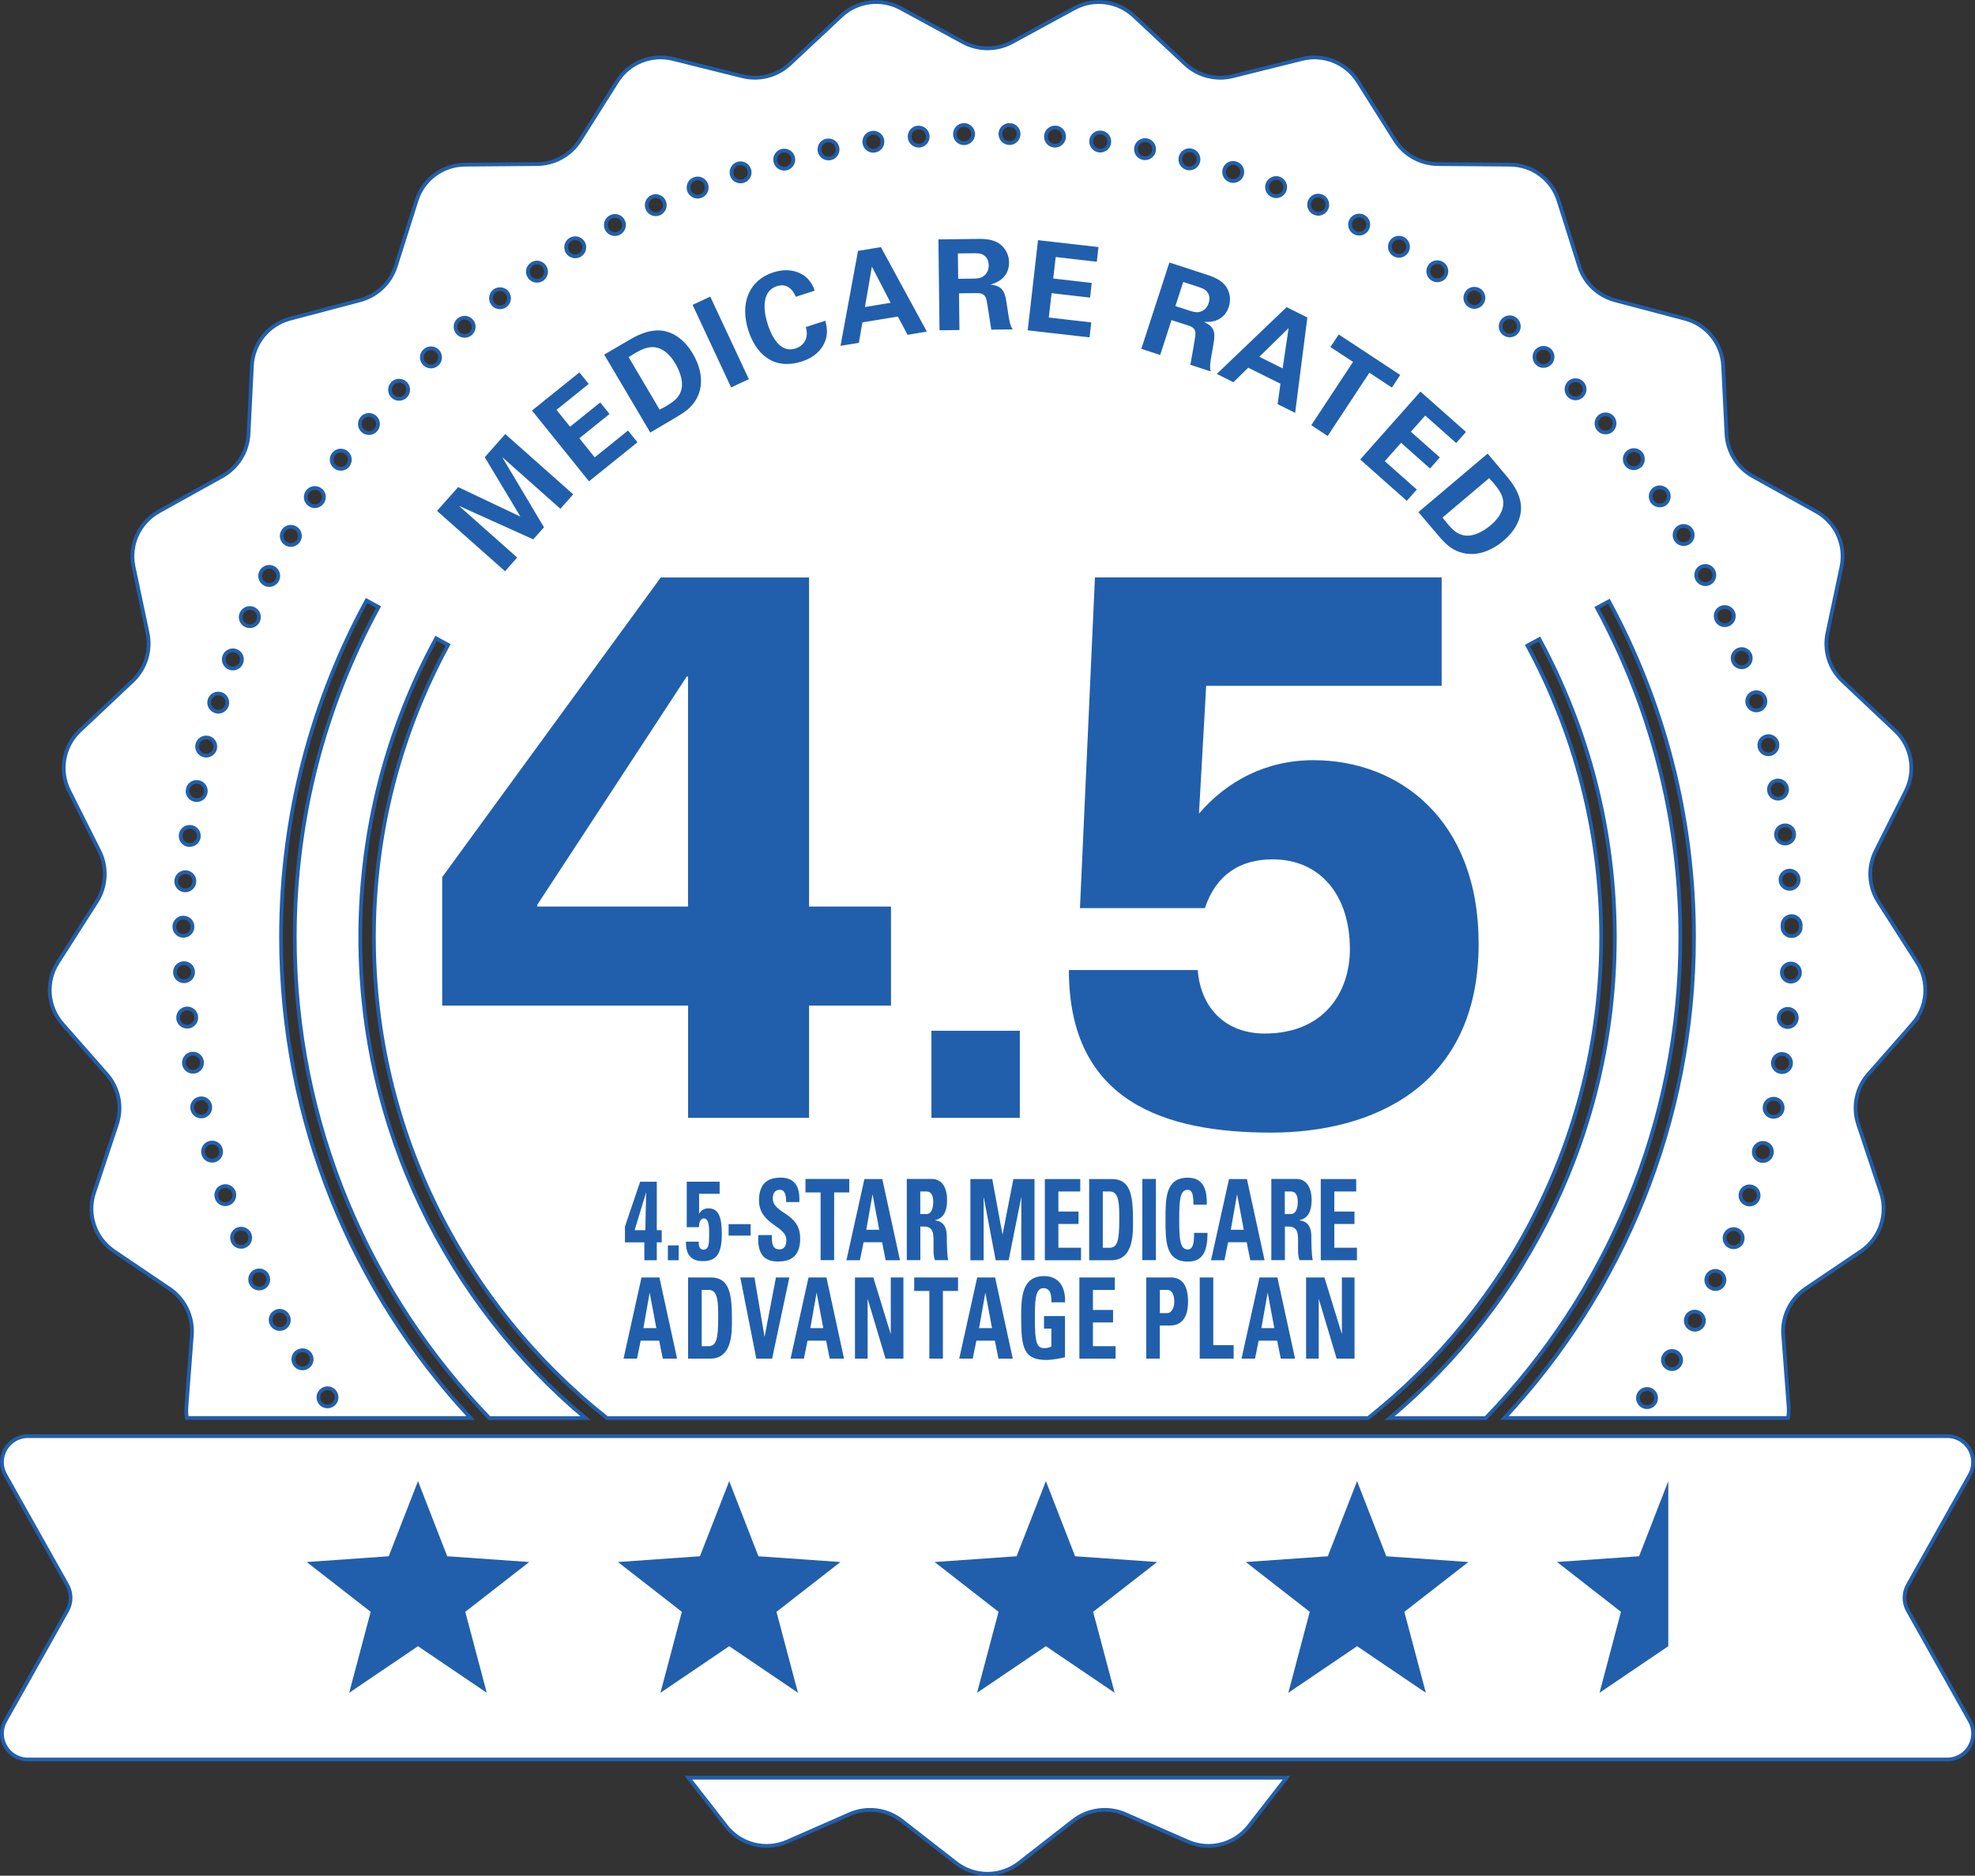 <?xml version="1.0" encoding="UTF-8"?>
<svg id="Layer_1" xmlns="http://www.w3.org/2000/svg" viewBox="0 0 263.69 250.46">
  <rect x="0" y="0" width="263.69" height="250.46" fill="#333333" stroke="none"/>
  <defs>
    <style>
      .cls-1 {
        fill: #215fac;
      }

      .cls-2 {
        fill: #fff;
        stroke: #215fac;
        stroke-miterlimit: 10;
        stroke-width: .5px;
      }
    </style>
  </defs>
  <path class="cls-2" d="M131.84,237.38h-39.93l5.04,6.47c1.92,2.47,5.28,3.32,8.15,2.06l8.34-3.66c2.3-1.01,4.97-.67,6.95.87l7.25,5.65c2.47,1.92,5.93,1.92,8.41,0l7.25-5.65c1.98-1.54,4.65-1.88,6.95-.87l8.34,3.66c2.87,1.26,6.22.41,8.15-2.06l5.04-6.47h-39.93Z"/>
  <path class="cls-2" d="M240.42,123.78c.01.67-.53,1.22-1.2,1.22h-.02c-.66,0-1.2-.53-1.21-1.2,0-.04,0-.07,0-.11,0-.04,0-.08,0-.13-.01-.67.52-1.22,1.2-1.23.67-.01,1.22.53,1.23,1.19,0,.04,0,.08,0,.12,0,.04,0,.08,0,.12M239.12,131.08s-.04,0-.06,0c-.67-.02-1.19-.6-1.16-1.26.03-.67.59-1.19,1.26-1.16.67.02,1.19.59,1.16,1.26-.02.65-.56,1.16-1.21,1.16M238.69,137.14s-.08,0-.12,0c-.67-.07-1.16-.66-1.09-1.33.07-.67.66-1.15,1.33-1.09.67.06,1.15.66,1.08,1.32-.06.62-.59,1.1-1.21,1.1M239.12,142.14c-.09.59-.61,1.02-1.2,1.02-.06,0-.13,0-.19-.02-.66-.1-1.12-.72-1.01-1.38.1-.66.72-1.12,1.39-1.01.66.1,1.11.73,1.01,1.39M237.99,148.18c-.12.56-.62.95-1.18.95-.09,0-.17,0-.26-.02-.66-.14-1.07-.79-.93-1.44.14-.66.79-1.07,1.44-.93.66.14,1.07.79.93,1.44M236.53,154.14h0c-.14.54-.64.89-1.17.89-.1,0-.21-.01-.32-.04-.64-.18-1.03-.84-.84-1.49h0c.18-.64.85-1.02,1.49-.85.65.18,1.02.85.85,1.49M234.73,160.02c-.17.5-.64.82-1.14.82-.13,0-.26-.02-.39-.07-.64-.21-.98-.9-.76-1.53.21-.64.9-.98,1.54-.76.63.22.97.9.76,1.54M232.6,165.79c-.2.47-.65.76-1.13.76-.15,0-.3-.03-.46-.09-.62-.25-.92-.96-.67-1.58.25-.62.96-.92,1.58-.67.62.26.92.96.67,1.58M230.13,171.43c-.21.44-.64.7-1.1.7-.18,0-.35-.04-.52-.12-.61-.28-.87-1.01-.58-1.61.28-.61,1.01-.87,1.61-.58.61.28.87,1.01.58,1.61M226.6,77.33c-.3-.6-.06-1.33.53-1.63.6-.3,1.33-.06,1.63.54.3.6.07,1.33-.53,1.63-.18.09-.36.13-.54.13-.44,0-.87-.24-1.09-.67M227.36,176.92c-.22.41-.64.64-1.07.64-.19,0-.39-.05-.58-.15-.59-.32-.81-1.06-.49-1.64.32-.59,1.06-.81,1.64-.48.59.32.81,1.06.49,1.64M224.27,182.24c-.23.37-.62.58-1.03.58-.22,0-.44-.06-.64-.18-.57-.35-.75-1.1-.39-1.67.35-.57,1.1-.74,1.67-.39.57.35.75,1.1.39,1.67M220.89,187.38c-.24.34-.61.52-.99.52-.24,0-.48-.07-.69-.22-.55-.38-.69-1.14-.3-1.69.39-.55,1.14-.68,1.69-.3.54.39.68,1.14.3,1.69M229.79,81.16c.61-.27,1.33.01,1.6.62.27.61-.01,1.33-.62,1.6-.16.07-.32.1-.49.1-.47,0-.91-.27-1.11-.73-.27-.61.01-1.33.62-1.6M232.12,86.75c.62-.24,1.32.08,1.56.72.23.62-.09,1.32-.72,1.56-.14.05-.28.07-.42.07-.49,0-.96-.3-1.13-.79-.24-.63.08-1.33.72-1.56M234.14,92.48c.64-.19,1.32.16,1.52.81.2.64-.16,1.32-.81,1.52-.12.04-.24.05-.36.05-.52,0-.99-.34-1.16-.86-.19-.64.16-1.32.81-1.52M237.28,99.21c.16.65-.24,1.31-.88,1.47-.1.02-.19.04-.29.04-.55,0-1.04-.37-1.18-.92-.16-.66.24-1.31.89-1.47.66-.16,1.31.24,1.47.88M238.58,105.21c.12.66-.31,1.29-.97,1.42-.07.01-.15.02-.22.02-.57,0-1.08-.41-1.19-1-.13-.66.31-1.29.97-1.41.65-.12,1.29.32,1.41.97M239.54,111.28c.08.66-.38,1.27-1.05,1.35-.06,0-.1.01-.16.01-.6,0-1.12-.45-1.2-1.06h0c-.08-.67.39-1.27,1.05-1.36.67-.09,1.27.38,1.36,1.05M240.15,117.39c.04.67-.46,1.25-1.12,1.3-.03,0-.06,0-.09,0-.63,0-1.16-.49-1.21-1.13-.05-.67.45-1.25,1.12-1.3.67-.05,1.25.46,1.3,1.12M225.4,72.49c-.19.12-.4.16-.61.16-.42,0-.82-.21-1.05-.6-.34-.58-.14-1.32.44-1.66.58-.33,1.32-.14,1.66.44.33.58.14,1.32-.44,1.66M222.27,67.3c-.2.13-.44.19-.67.19-.39,0-.78-.19-1.02-.54-.36-.56-.21-1.31.35-1.68.56-.36,1.31-.21,1.68.34.36.56.21,1.32-.35,1.69M218.85,62.28c-.22.16-.47.24-.72.24-.37,0-.74-.17-.97-.49h0c-.4-.53-.28-1.3.26-1.69.54-.4,1.3-.29,1.7.25.39.54.28,1.3-.25,1.7M215.14,57.47c-.22.19-.5.28-.78.28-.34,0-.69-.14-.93-.44h0c-.43-.51-.36-1.27.15-1.7.52-.43,1.28-.36,1.71.15.42.52.36,1.28-.16,1.71M46.48,62.11c-.24.32-.6.49-.98.49-.25,0-.5-.08-.72-.24-.54-.4-.66-1.16-.26-1.7.4-.54,1.16-.65,1.7-.26.53.4.65,1.16.25,1.7M43.04,67.04c-.23.35-.62.55-1.01.55-.23,0-.46-.07-.66-.2-.56-.36-.72-1.12-.35-1.68.37-.56,1.12-.72,1.68-.35.56.36.72,1.12.35,1.68M39.88,72.16c-.22.39-.63.61-1.05.61-.21,0-.42-.05-.61-.16-.58-.33-.78-1.07-.44-1.66.33-.58,1.07-.78,1.66-.44.58.33.78,1.08.44,1.66M48.33,55.84c.42-.52,1.19-.58,1.7-.16.52.43.59,1.19.16,1.71-.24.29-.58.44-.93.44-.27,0-.55-.09-.78-.28-.51-.43-.58-1.19-.15-1.71M52.39,51.22c.46-.49,1.23-.52,1.72-.06.49.46.52,1.22.06,1.71-.24.26-.56.39-.89.39-.3,0-.59-.11-.82-.32-.49-.46-.52-1.22-.06-1.72M56.7,46.85c.48-.47,1.25-.45,1.72.03.46.49.45,1.26-.04,1.72-.24.22-.54.34-.84.34s-.64-.13-.88-.38c-.46-.48-.45-1.25.04-1.71M61.25,42.72c.51-.44,1.27-.38,1.71.13.44.51.38,1.27-.14,1.71-.22.19-.51.29-.79.29-.34,0-.68-.15-.92-.42-.43-.51-.38-1.27.13-1.71M66.02,38.86c.53-.4,1.3-.3,1.7.23s.3,1.3-.23,1.7c-.22.16-.48.25-.73.25-.36,0-.73-.16-.96-.48-.41-.53-.3-1.29.22-1.7M71.01,35.27c.55-.38,1.31-.23,1.69.33.38.55.23,1.3-.33,1.69-.21.14-.44.2-.68.2-.39,0-.77-.19-1-.53-.38-.55-.23-1.31.32-1.68M76.18,31.98c.58-.34,1.32-.16,1.67.42.34.57.15,1.32-.42,1.66-.2.11-.41.17-.63.17-.41,0-.81-.21-1.04-.59-.34-.58-.16-1.32.42-1.66M81.54,28.97c.6-.31,1.33-.08,1.64.51.31.59.08,1.33-.52,1.64-.18.1-.37.14-.56.14-.44,0-.86-.24-1.08-.65-.31-.59-.08-1.33.52-1.64M87.05,26.29c.61-.28,1.33,0,1.6.6.28.61.01,1.33-.6,1.61-.16.07-.34.11-.5.11-.46,0-.9-.27-1.1-.72-.27-.61,0-1.33.61-1.6M92.71,23.91c.62-.24,1.33.07,1.57.7s-.07,1.33-.7,1.57c-.14.06-.29.08-.44.08-.48,0-.94-.3-1.13-.78-.24-.62.07-1.33.69-1.57M98.5,21.86c.64-.2,1.32.15,1.53.79.21.64-.14,1.32-.78,1.52-.13.04-.25.06-.38.06-.51,0-.99-.33-1.15-.84-.2-.64.15-1.32.78-1.53M104.4,20.14h0c.65-.16,1.32.22,1.48.87.17.64-.22,1.31-.87,1.48-.1.02-.2.04-.3.04-.54,0-1.03-.36-1.18-.91-.17-.64.22-1.31.87-1.48M110.39,18.77c.66-.13,1.29.3,1.42.95.13.65-.3,1.3-.95,1.42-.08.02-.16.02-.24.02-.57,0-1.07-.39-1.19-.97-.13-.66.29-1.3.95-1.43M116.44,17.73c.66-.1,1.27.36,1.37,1.02.09.67-.37,1.28-1.03,1.37-.06.01-.11.02-.18.02-.59,0-1.11-.44-1.19-1.04-.1-.67.36-1.28,1.03-1.37M122.55,17.04c.67-.06,1.26.44,1.31,1.1.05.67-.44,1.26-1.1,1.31-.04,0-.07,0-.1,0-.63,0-1.16-.48-1.21-1.11-.06-.67.44-1.26,1.11-1.31M128.68,16.69c.67-.02,1.22.51,1.25,1.18.02.67-.51,1.23-1.18,1.25h-.04c-.66,0-1.2-.52-1.21-1.18-.02-.67.51-1.23,1.18-1.25M134.82,16.69c.67.02,1.2.58,1.18,1.24-.02.66-.56,1.18-1.21,1.18h-.04c-.67-.02-1.19-.58-1.18-1.24.01-.67.57-1.2,1.24-1.18M140.96,17.02c.67.06,1.16.64,1.11,1.31-.06.64-.58,1.12-1.21,1.12-.04,0-.07,0-.1,0-.67-.05-1.16-.64-1.11-1.31.06-.67.64-1.16,1.31-1.11M145.69,18.73c.09-.67.7-1.13,1.37-1.03h0c.67.09,1.13.7,1.04,1.36-.08.61-.61,1.05-1.2,1.05-.05,0-.11,0-.17-.01-.67-.1-1.13-.71-1.03-1.37M151.69,19.68c.13-.66.77-1.08,1.43-.95.65.13,1.08.77.95,1.42-.11.58-.62.98-1.19.98-.08,0-.16,0-.24-.02-.66-.13-1.09-.77-.95-1.43M157.63,20.97c.16-.65.83-1.04,1.48-.87.65.17,1.04.83.87,1.48-.14.54-.63.91-1.17.91-.1,0-.21-.01-.31-.04-.65-.17-1.04-.83-.87-1.48M163.49,22.59c.21-.64.89-.99,1.53-.78h0c.64.21,1,.89.79,1.52-.16.51-.64.84-1.15.84-.13,0-.25-.02-.38-.06-.64-.2-.99-.89-.78-1.53M169.25,24.55c.24-.62.95-.94,1.57-.7.62.24.93.95.69,1.57-.18.48-.64.78-1.13.78-.14,0-.29-.02-.44-.09h0c-.62-.24-.94-.94-.7-1.56M174.89,26.83c.28-.61,1-.88,1.61-.61.61.28.88,1,.61,1.61-.2.45-.65.72-1.11.72-.16,0-.33-.04-.5-.11-.61-.28-.88-1-.61-1.61M180.39,29.43c.31-.59,1.04-.82,1.64-.52.6.31.83,1.04.51,1.64-.21.41-.64.65-1.07.65-.19,0-.38-.04-.56-.13-.6-.31-.83-1.04-.52-1.64M185.74,32.33c.34-.58,1.09-.76,1.66-.42.58.34.76,1.09.42,1.66-.22.38-.63.59-1.04.59-.21,0-.42-.06-.62-.17-.58-.34-.76-1.08-.42-1.66M190.9,35.54c.37-.55,1.13-.7,1.68-.32.56.37.7,1.13.33,1.68-.24.35-.62.53-1.01.53-.23,0-.47-.07-.68-.21-.55-.38-.7-1.13-.32-1.68M195.88,39.03c.41-.53,1.17-.63,1.71-.22.53.41.63,1.16.22,1.7-.24.31-.6.48-.96.48-.25,0-.52-.08-.73-.25-.53-.41-.64-1.17-.23-1.7M200.65,42.79c.44-.51,1.2-.57,1.71-.13.51.44.57,1.2.13,1.71-.24.28-.58.42-.92.42-.28,0-.56-.1-.79-.29-.51-.44-.57-1.2-.13-1.71M205.2,46.82c.47-.48,1.23-.5,1.72-.04.48.46.5,1.22.04,1.71-.24.25-.56.38-.87.38s-.61-.11-.84-.34c-.49-.47-.5-1.24-.04-1.72M209.52,51.09c.49-.45,1.26-.43,1.72.06.46.49.43,1.26-.06,1.72-.23.22-.54.33-.82.33-.33,0-.65-.13-.89-.39-.45-.49-.43-1.26.06-1.72M38.42,175.68c.32.59.1,1.32-.49,1.64-.18.1-.38.14-.58.14-.43,0-.85-.23-1.07-.64-.32-.59-.1-1.32.49-1.64.59-.32,1.32-.1,1.64.49M39.76,180.48c.57-.35,1.32-.18,1.67.39.35.57.18,1.32-.4,1.67-.2.13-.42.18-.64.18-.41,0-.81-.21-1.04-.58h0c-.36-.57-.18-1.32.39-1.67M43.03,185.59c.55-.38,1.31-.25,1.69.3.38.55.25,1.3-.3,1.69-.21.14-.45.22-.69.22-.38,0-.76-.18-1-.52-.38-.54-.25-1.3.3-1.68M35.4,77.99c-.6-.3-.84-1.04-.54-1.63.3-.6,1.03-.84,1.63-.54.6.3.84,1.03.53,1.63-.21.42-.64.67-1.08.67-.19,0-.37-.04-.54-.13M35.13,171.94c-.16.08-.34.12-.52.12-.45,0-.89-.26-1.1-.69-.28-.61-.02-1.34.58-1.61.61-.29,1.33-.03,1.61.58.29.61.02,1.33-.58,1.61M32.65,166.41c-.14.05-.3.08-.45.08-.48,0-.94-.28-1.13-.76-.25-.62.05-1.33.67-1.58.62-.25,1.33.06,1.58.67.25.62-.05,1.33-.67,1.58M30.48,160.73c-.13.04-.26.07-.39.07-.51,0-.98-.32-1.15-.83-.21-.63.13-1.32.76-1.53.63-.21,1.32.13,1.53.76.21.63-.13,1.32-.76,1.53M28.31,154.99c-.53,0-1.02-.35-1.16-.89-.18-.65.2-1.32.84-1.49.65-.18,1.32.2,1.49.85.18.64-.2,1.31-.84,1.49-.11.03-.22.04-.33.04M25.68,148.13c-.14-.66.28-1.3.93-1.44.66-.15,1.3.27,1.44.93.14.66-.28,1.3-.93,1.44-.08.02-.17.02-.26.02-.56,0-1.06-.39-1.18-.96M24.57,142.09c-.1-.66.35-1.28,1.01-1.38.66-.1,1.28.35,1.38,1.01.1.66-.35,1.28-1.01,1.38-.06.01-.13.01-.19.01-.59,0-1.1-.42-1.2-1.03M23.79,136c-.07-.67.42-1.26,1.09-1.33.66-.07,1.26.42,1.32,1.09.07.67-.42,1.26-1.09,1.33-.04,0-.08,0-.12,0-.62,0-1.15-.47-1.21-1.09M23.36,129.87c-.03-.67.49-1.23,1.16-1.26.67-.02,1.23.49,1.26,1.16.02.67-.49,1.23-1.16,1.26h-.05c-.65,0-1.18-.51-1.21-1.16M23.27,123.73c.01-.67.56-1.21,1.23-1.2.67.01,1.21.56,1.2,1.23,0,.67-.55,1.2-1.21,1.2h-.01c-.67,0-1.21-.56-1.2-1.22M24.82,116.46c.67.05,1.18.62,1.13,1.3-.04.64-.58,1.13-1.21,1.13-.03,0-.05,0-.08,0-.67-.04-1.18-.62-1.13-1.29.05-.67.63-1.17,1.29-1.13M24.13,111.47c.08-.67.69-1.14,1.35-1.05.67.08,1.14.69,1.06,1.35-.08.61-.6,1.06-1.21,1.06-.05,0-.1,0-.15,0-.67-.08-1.13-.69-1.05-1.36M25.07,105.4c.12-.66.75-1.09,1.41-.97.66.12,1.1.75.98,1.41-.11.58-.62,1-1.2,1-.07,0-.14-.01-.22-.02-.66-.12-1.1-.75-.98-1.41M26.35,99.4c.16-.65.82-1.05,1.47-.89.65.16,1.05.81.89,1.47-.13.55-.63.92-1.18.92-.1,0-.19-.01-.29-.04-.65-.16-1.05-.81-.89-1.46M27.98,93.47c.19-.64.87-1,1.51-.81.64.2,1,.87.81,1.52-.16.52-.64.86-1.16.86-.12,0-.24-.02-.35-.06-.64-.2-1.01-.87-.81-1.52M29.95,87.63c.23-.62.93-.95,1.56-.72.62.23.95.93.72,1.56-.18.49-.64.8-1.14.8-.14,0-.28-.02-.42-.08-.63-.23-.95-.93-.72-1.56M32.24,81.92c.27-.61.98-.9,1.6-.63.62.27.9.98.63,1.6-.2.46-.65.73-1.12.73-.16,0-.32-.04-.48-.1-.62-.27-.9-.98-.63-1.6M255.35,136.73c2.01-2.29,2.27-5.63.63-8.2l-5.2-8.14c-1.3-2.03-1.43-4.6-.35-6.75l4.03-8.02c1.36-2.7.78-5.98-1.42-8.05l-7.05-6.64c-1.74-1.64-2.5-4.06-2-6.4l1.87-8.84c.62-2.94-.74-5.93-3.37-7.39l-8.47-4.71c-2.07-1.15-3.39-3.28-3.51-5.65l-.45-9.1c-.15-2.98-2.2-5.52-5.09-6.28l-9.35-2.47c-2.26-.6-4.07-2.32-4.77-4.55l-2.77-8.77c-.89-2.83-3.5-4.76-6.47-4.78l-9.63-.08c-2.33-.02-4.49-1.22-5.73-3.19l-4.96-7.86c-1.58-2.5-4.58-3.7-7.44-2.99l-9.28,2.31c-2.25.56-4.63-.06-6.33-1.64l-6.86-6.42c-2.15-2.01-5.35-2.42-7.94-1.02l-8.33,4.53c-2.04,1.1-4.49,1.1-6.53,0l-8.33-4.53c-2.59-1.4-5.79-1-7.94,1.02l-6.86,6.42c-1.69,1.58-4.08,2.2-6.33,1.64l-9.28-2.31c-2.86-.71-5.87.49-7.44,2.99l-4.96,7.86c-1.24,1.97-3.4,3.17-5.73,3.19l-9.63.08c-2.96.02-5.58,1.95-6.47,4.78l-2.77,8.77c-.71,2.24-2.51,3.95-4.77,4.55l-9.35,2.47c-2.88.76-4.94,3.3-5.09,6.28l-.45,9.1c-.12,2.36-1.44,4.49-3.51,5.65l-8.47,4.71c-2.62,1.46-3.99,4.46-3.37,7.39l1.87,8.84c.49,2.34-.27,4.76-2,6.4l-7.05,6.64c-2.2,2.07-2.78,5.35-1.42,8.05l4.03,8.02c1.08,2.16.95,4.72-.35,6.75l-5.2,8.14c-1.64,2.57-1.38,5.91.63,8.2l5.91,6.72c1.61,1.83,2.12,4.37,1.35,6.68l-3.04,9.12c-.97,2.91.12,6.11,2.66,7.83l7.4,5c2.04,1.38,3.18,3.74,2.99,6.19l-.72,9.52c-.04.53-.02,1.05.06,1.56h37.88c-15.69-16.85-25.31-39.44-25.31-64.22,0-16.26,4.14-31.58,11.42-44.94l1.6.87c-7.14,13.11-11.19,28.13-11.19,44.08,0,24.92,9.91,47.57,25.99,64.22h12.82c-18.36-15.38-30.06-38.46-30.06-64.22,0-14.44,3.67-28.03,10.13-39.9l1.6.87c-6.32,11.61-9.91,24.91-9.91,39.03,0,26,12.17,49.2,31.12,64.22h101.63c18.94-15.02,31.11-38.23,31.11-64.22,0-14.08-3.57-27.34-9.85-38.93l1.6-.87c6.42,11.85,10.07,25.4,10.07,39.8,0,25.77-11.7,48.85-30.06,64.22h12.82c16.08-16.65,25.99-39.3,25.99-64.22,0-15.91-4.04-30.89-11.14-43.98l1.6-.87c7.24,13.34,11.36,28.62,11.36,44.84,0,24.79-9.62,47.37-25.31,64.22h37.88c.08-.51.1-1.03.06-1.56l-.72-9.52c-.19-2.45.96-4.81,2.99-6.19l7.4-5c2.54-1.72,3.63-4.92,2.66-7.83l-3.04-9.12c-.77-2.31-.25-4.86,1.35-6.68l5.91-6.72Z"/>
  <path class="cls-1" d="M198.82,63.85c1.02,1.1,1.4,1.68,1.63,2.18.71,1.54-.12,3-1.43,4.11-.45.38-1.88,1.5-3.32,1.38-1.06-.09-1.75-.76-2.46-1.61-.2-.23-.46-.58-.64-.8l6.22-5.26ZM189.38,68.38l2.44,2.88c.79.94,1.16,1.29,1.51,1.58,1.8,1.49,4.58,1.75,7.43-.65,1.32-1.12,2.43-2.76,2.31-4.65-.12-1.81-1.43-3.38-1.87-3.9l-2.58-3.07-9.24,7.81ZM181.62,61.37l6.21,5.51,1.33-1.51-4.27-3.79,2.17-2.45,3.87,3.43,1.31-1.48-3.87-3.43,1.92-2.16,4.13,3.67,1.31-1.48-6.08-5.39-8.05,9.07ZM175.08,56.78l2.18,1.44,5.57-8.45,3.01,1.98,1.11-1.68-8.21-5.41-1.11,1.68,3.02,1.98-5.57,8.45ZM168.14,47.64l3.91-3.83-.8,5.38-3.11-1.55ZM171.78,41.02l-9.32,8.91,2.22,1.11,1.98-1.94,4.3,2.14-.38,2.73,2.34,1.16,1.63-12.74-2.76-1.37ZM157.98,37.65l1.66.54c.78.25,1.24.4,1.54.8.18.22.44.71.19,1.49-.26.81-.86,1.06-1.07,1.13-.5.19-1.08,0-1.37-.09l-2-.65,1.05-3.23ZM152.38,46.58l2.52.82,1.51-4.66,2.17.7c.42.14,1.02.33,1.03,1.06.02.5-.58,3.54-.68,4.21l2.73.89c-.07-.23-.12-.39-.08-.94.02-.34.11-.94.37-2.35.28-1.57.47-2.6-1.21-3.32.61.02,2.63.11,3.33-2.04.24-.75.23-1.69-.28-2.54-.67-1.1-1.96-1.52-3.24-1.92l-4.42-1.44-3.75,11.54ZM137.22,44.11l8.25.94.23-2-5.67-.65.37-3.25,5.14.59.22-1.96-5.14-.59.33-2.87,5.49.63.22-1.96-8.07-.92-1.38,12.06ZM127.89,33.84l1.74-.02c.82-.01,1.31-.02,1.72.26.24.15.64.53.66,1.35,0,.86-.47,1.28-.66,1.42-.42.34-1.02.35-1.32.35l-2.1.03-.04-3.39ZM125.45,44.1l2.65-.03-.06-4.9,2.28-.03c.44,0,1.08-.01,1.32.67.18.47.58,3.54.71,4.21l2.87-.04c-.14-.2-.24-.33-.38-.87-.09-.34-.2-.92-.4-2.34-.24-1.58-.38-2.61-2.22-2.76.58-.17,2.52-.74,2.5-3-.01-.79-.32-1.67-1.09-2.32-.98-.83-2.34-.81-3.69-.78l-4.65.06.15,12.13ZM115.48,41l.93-5.4,2.5,4.83-3.43.57ZM114.56,33.49l-2.34,12.69,2.45-.4.47-2.73,4.74-.78,1.29,2.44,2.58-.43-6.14-11.28-3.05.5ZM108.78,38.81c-.75-2.3-3.01-3.25-5.54-2.44-3.24,1.05-4.5,4.14-3.31,7.8.93,2.86,3.17,5.37,7.15,4.09,1.05-.34,2.27-1,2.95-2.38.62-1.26.33-2.35.16-3.05l-2.6.84c.45,1.55-.33,2.52-1.37,2.86-2.41.78-3.47-2.49-3.7-3.18-.77-2.38-.63-4.55,1.21-5.14,1.68-.54,2.35,1.04,2.53,1.42l2.52-.82ZM97.62,51.73l2.36-1.1-5.15-11.02-2.36,1.1,5.15,11.03ZM83.93,47.69c1.25-.82,1.89-1.1,2.43-1.24,1.63-.44,2.94.62,3.81,2.1.3.51,1.16,2.1.8,3.5-.27,1.04-1.05,1.6-2,2.16-.26.16-.64.36-.9.49l-4.14-7.01ZM86.82,57.76l3.25-1.92c1.06-.62,1.46-.92,1.81-1.22,1.77-1.53,2.49-4.22.6-7.43-.88-1.49-2.32-2.86-4.2-3.05-1.8-.18-3.57.85-4.15,1.19l-3.46,2.02,6.16,10.42ZM78.64,64.27l6.47-5.21-1.26-1.57-4.45,3.58-2.05-2.55,4.03-3.24-1.24-1.54-4.03,3.24-1.81-2.25,4.3-3.46-1.24-1.54-6.33,5.09,7.61,9.45ZM67.44,76.27l1.61-1.82-7.78-6.91,9.93,4.48,1.43-1.61-5.59-9.38,7.78,6.91,1.71-1.93-9.07-8.05-2.74,3.09,4.76,7.93-8.31-3.94-2.82,3.18,9.07,8.05Z"/>
  <path class="cls-1" d="M144.2,121.26h16.67c1.48-4.45,4.69-6.51,9.03-6.51,6.43,0,10.33,4.86,10.33,11.99,0,5.69-3.39,11.27-11.38,11.27-5.04,0-8.51-3.2-8.94-8.48h-17.2c0,17.58,12.77,21.71,27.01,21.71,13.46,0,27.7-6.1,27.7-25.23,0-16.44-10.51-24.5-22.06-24.5-6.34,0-11.55,2.79-15.28,7.13l.96-17.06h31.44v-14.48h-46.29l-2,44.15ZM124.36,149.27h11.8v-11.63h-11.8v11.63ZM91.87,121.05h-20.15v-.21l19.97-30.5h.17v30.71ZM91.87,149.27h16.15v-14.99h10.94v-13.23h-10.94v-43.94h-19.8l-29.18,40.01v17.16h32.83v14.99Z"/>
  <path class="cls-1" d="M176.07,181.42v-7.93h.02l2.37,7.93h2.39v-10.84h-1.69v7.51h-.02l-2.31-7.51h-2.45v10.84h1.69ZM170.14,177.35h-1.73l.83-4.69h.02l.88,4.69ZM167.56,181.42l.49-2.4h2.47l.48,2.4h1.91l-2.36-10.84h-2.39l-2.4,10.84h1.79ZM164.71,181.42v-1.8h-2.72v-9.04h-1.81v10.84h4.53ZM153.04,181.42h1.81v-4.42h1.35c2.13,0,2.42-1.95,2.42-3.18,0-1.98-.65-3.24-2.31-3.24h-3.27v10.84ZM154.85,172.24h.92c.82,0,1.01.75,1.01,1.64,0,.72-.37,1.46-.91,1.46h-1.01v-3.1ZM148.94,181.42v-1.66h-3.02v-3.17h2.69v-1.67h-2.69v-2.67h2.92v-1.67h-4.73v10.84h4.83ZM142.19,173.91c.11-2.27-1-3.51-2.78-3.51-2.97,0-3.07,2.78-3.07,5.51,0,4.12.35,5.69,3.4,5.69.72,0,1.96-.24,2.45-.36v-5.5h-2.8v1.67h.98v2.4c-.28.12-.6.21-.9.21-1.03,0-1.3-.6-1.3-4,0-2.1,0-4.01,1.13-4.01.96,0,1.09.89,1.08,1.89h1.8ZM132.45,177.35h-1.73l.83-4.69h.02l.88,4.69ZM129.87,181.42l.49-2.4h2.47l.48,2.4h1.91l-2.36-10.84h-2.39l-2.4,10.84h1.79ZM122.06,170.58v1.8h2.02v9.04h1.81v-9.04h2.02v-1.8h-5.85ZM115.84,181.42v-7.93h.02l2.37,7.93h2.39v-10.84h-1.69v7.51h-.02l-2.31-7.51h-2.45v10.84h1.69ZM109.92,177.35h-1.73l.83-4.69h.02l.88,4.69ZM107.33,181.42l.49-2.4h2.48l.48,2.4h1.91l-2.35-10.84h-2.39l-2.4,10.84h1.79ZM100.96,181.42h2.13l2.3-10.84h-1.79l-1.51,7.89h-.02l-1.34-7.89h-1.89l2.14,10.84ZM91.87,181.42h2.95c3.1,0,2.9-3.81,2.9-5.48,0-3.38-.44-5.36-2.82-5.36h-3.03v10.84ZM93.69,172.24h.94c1.26,0,1.26,1.76,1.26,3.76,0,2.72-.22,3.76-1.32,3.76h-.88v-7.51ZM87.63,177.35h-1.73l.83-4.69h.02l.88,4.69ZM85.05,181.42l.49-2.4h2.47l.48,2.4h1.91l-2.36-10.84h-2.39l-2.4,10.84h1.79Z"/>
  <path class="cls-1" d="M181.17,168.28v-1.67h-3.02v-3.17h2.69v-1.66h-2.69v-2.68h2.92v-1.66h-4.73v10.84h4.83ZM171.54,163.78h.47c1.39,0,1.3,1.1,1.3,2.39,0,.71-.05,1.44.19,2.1h1.78c-.17-.45-.2-2.49-.2-3.18,0-1.95-1.18-2.07-1.57-2.13v-.03c1.18-.24,1.61-1.28,1.61-2.66,0-1.85-.79-2.84-2.03-2.84h-3.35v10.84h1.81v-4.49ZM171.54,159.1h.8c.58,0,.93.39.93,1.43,0,.69-.2,1.59-.93,1.59h-.8v-3.02ZM166.06,164.21h-1.73l.83-4.69h.02l.88,4.69ZM163.48,168.28l.49-2.4h2.48l.48,2.4h1.91l-2.36-10.84h-2.39l-2.4,10.84h1.79ZM158.6,168.46c1.69,0,2.62-.93,2.62-3.83h-1.79c-.02.86.01,2.21-.83,2.21-1.02,0-1.16-1.2-1.16-3.98s.13-3.98,1.16-3.98c.54,0,.74.54.74,1.98h1.78c.07-2.33-.67-3.6-2.52-3.6-2.99,0-2.99,2.73-2.99,5.6s0,5.6,2.99,5.6M154.33,157.43h-1.81v10.84h1.81v-10.84ZM145.42,168.28h2.95c3.1,0,2.9-3.81,2.9-5.48,0-3.38-.44-5.36-2.82-5.36h-3.03v10.84ZM147.24,159.1h.94c1.26,0,1.26,1.76,1.26,3.76,0,2.72-.22,3.76-1.32,3.76h-.88v-7.51ZM144.33,168.28v-1.67h-3.02v-3.17h2.69v-1.66h-2.69v-2.68h2.92v-1.66h-4.73v10.84h4.83ZM131.33,168.28v-8.37h.02l1.59,8.37h1.73l1.67-8.37h.02v8.37h1.76v-10.84h-2.82l-1.44,7.37h-.02l-1.36-7.37h-2.92v10.84h1.76ZM122.87,163.78h.47c1.39,0,1.3,1.1,1.3,2.39,0,.71-.05,1.44.19,2.1h1.78c-.17-.45-.2-2.49-.2-3.18,0-1.95-1.18-2.07-1.57-2.13v-.03c1.18-.24,1.61-1.28,1.61-2.66,0-1.85-.79-2.84-2.03-2.84h-3.35v10.84h1.81v-4.49ZM122.87,159.1h.8c.58,0,.93.39.93,1.43,0,.69-.2,1.59-.93,1.59h-.8v-3.02ZM117.39,164.21h-1.73l.83-4.69h.02l.88,4.69ZM114.81,168.28l.49-2.4h2.47l.48,2.4h1.91l-2.36-10.84h-2.39l-2.4,10.84h1.79ZM107.54,157.43v1.8h2.02v9.04h1.81v-9.04h2.02v-1.8h-5.85ZM106.83,165.32c0-3.41-3.65-3.23-3.65-5.29,0-.75.35-1.16.94-1.16.73,0,.84.83.84,1.64h1.76c.12-2.27-.76-3.26-2.52-3.26-2.21,0-2.86,1.35-2.86,3.05,0,3.23,3.65,3.35,3.65,5.3,0,.74-.3,1.23-.91,1.23-1,0-1.03-.87-1.03-1.91h-1.81c-.1,1.88.32,3.53,2.57,3.53,1.38,0,3.03-.33,3.03-3.14M97.28,164.99h2.94v-1.53h-2.94v1.53ZM93.35,159.41h2.73v-1.62h-4.39v6.08h1.63c0-.48.14-1.17.64-1.17.77,0,.72,1.43.72,2.1,0,1.43-.08,2.07-.76,2.07-.26,0-.42-.12-.52-.32-.1-.2-.12-.47-.12-.75h-1.69c-.05,1.88.83,2.6,2.22,2.6,1.72,0,2.56-.79,2.56-3.6,0-2.27-.41-3.45-1.79-3.45-.49,0-.95.21-1.22.7l-.02-.03v-2.62ZM89.17,168.28h1.44v-1.98h-1.44v1.98ZM84.73,164.27l1.52-5h.02l-.11,5h-1.44ZM83.43,165.89h2.6v2.39h1.66v-2.39h.66v-1.62h-.66v-6.47h-2.22s-.01.04-2.03,5.98v2.12Z"/>
  <path class="cls-2" d="M262.99,196.94c1.3-2.31-.37-5.17-3.02-5.17H3.73c-2.65,0-4.33,2.86-3.02,5.17l8.27,14.72c.59,1.06.59,2.34,0,3.4l-8.27,14.72c-1.3,2.31.37,5.17,3.02,5.17h256.24c2.65,0,4.33-2.86,3.02-5.17l-8.27-14.72c-.59-1.06-.59-2.34,0-3.4l8.27-14.72Z"/>
  <polygon class="cls-1" points="64.99 226.04 55.81 219.82 46.62 226.04 49.49 215.23 40.95 208.58 51.9 207.81 55.81 197.78 59.71 207.81 70.66 208.58 62.12 215.23 64.99 226.04"/>
  <polygon class="cls-1" points="148.82 226.04 139.64 219.82 130.45 226.04 133.32 215.23 124.78 208.58 135.73 207.81 139.64 197.78 143.54 207.81 154.49 208.58 145.95 215.23 148.82 226.04"/>
  <polygon class="cls-1" points="190.37 226.04 181.19 219.82 172.01 226.04 174.87 215.23 166.33 208.58 177.28 207.81 181.19 197.78 185.09 207.81 196.05 208.58 187.5 215.23 190.37 226.04"/>
  <polygon class="cls-1" points="106.54 226.04 97.36 219.82 88.18 226.04 91.04 215.23 82.5 208.58 93.45 207.81 97.36 197.78 101.26 207.81 112.21 208.58 103.67 215.23 106.54 226.04"/>
  <polygon class="cls-1" points="222.74 219.82 213.56 226.04 216.42 215.23 207.88 208.57 218.84 207.81 222.74 197.78 222.74 219.82"/>
</svg>